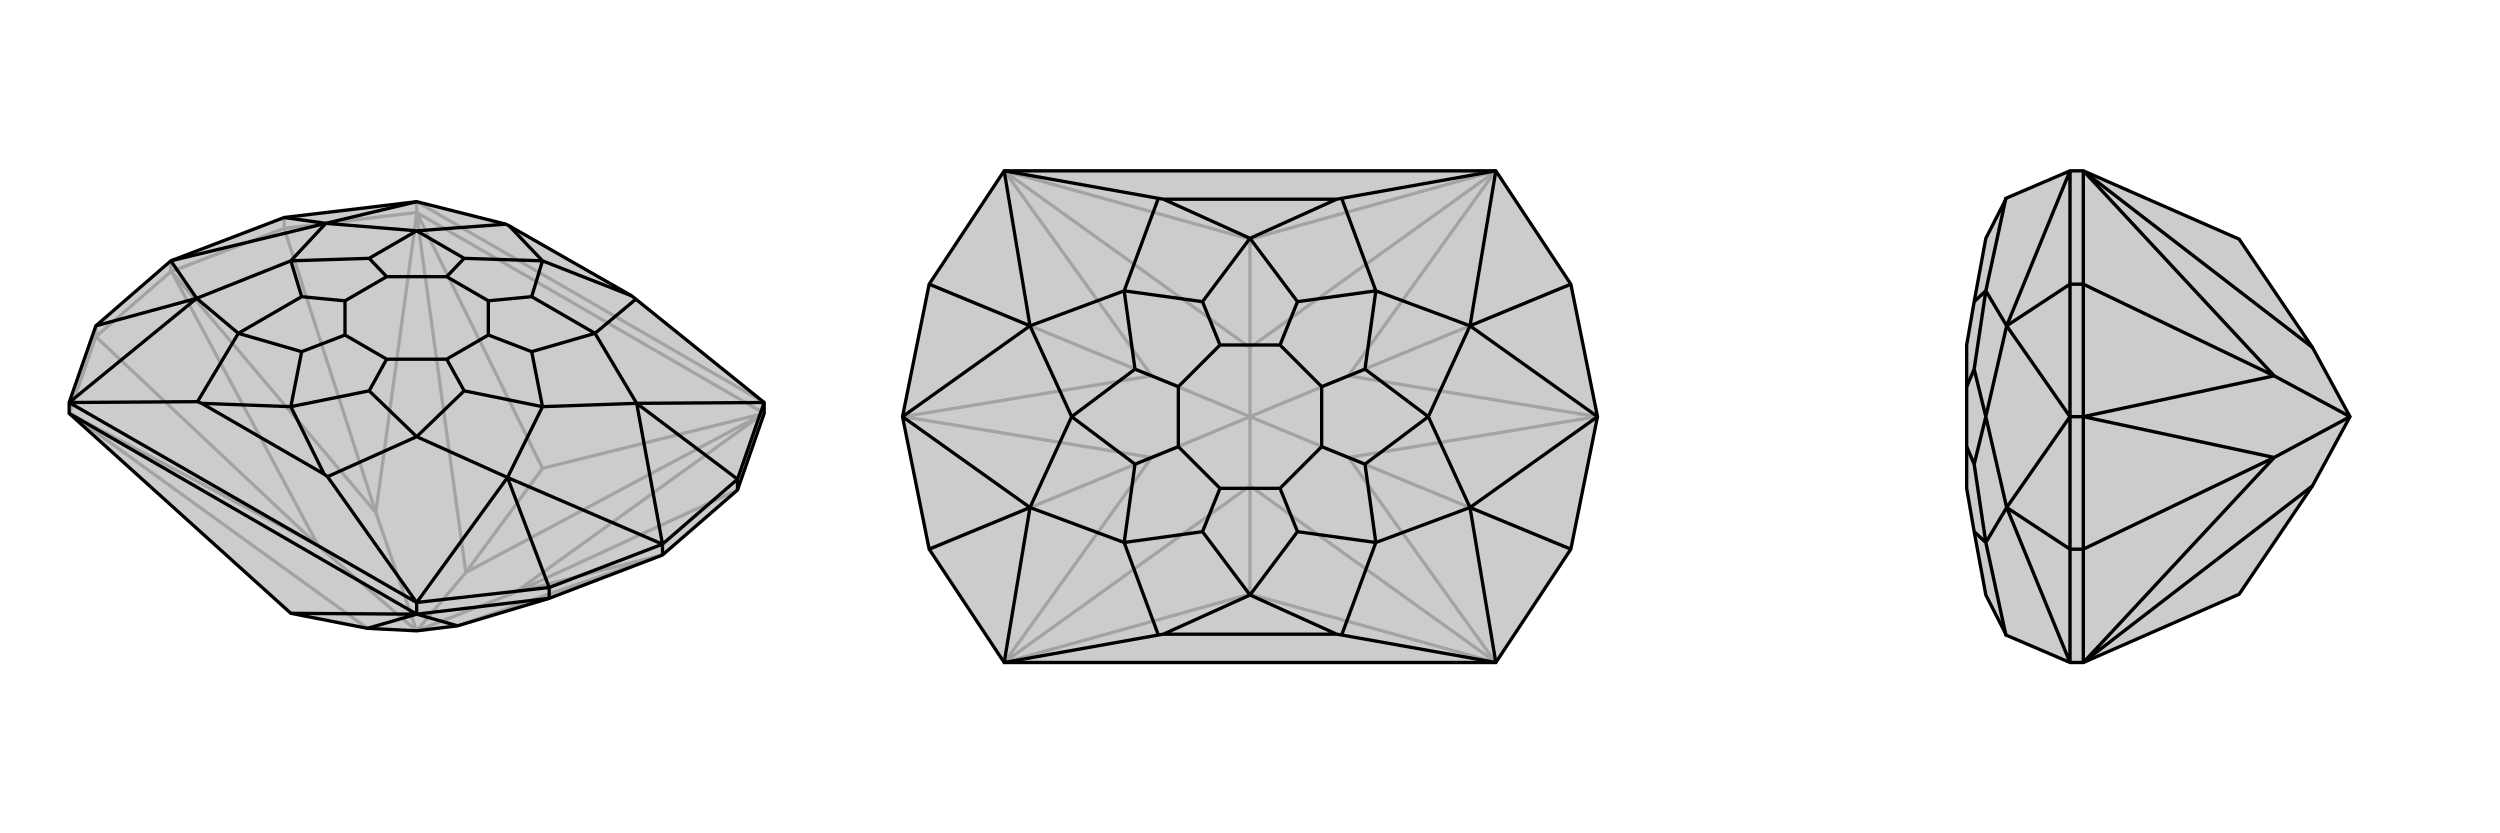<svg xmlns="http://www.w3.org/2000/svg" viewBox="0 0 3000 1000">
    <g stroke="currentColor" stroke-width="4" fill="none" transform="translate(0 -4)">
        <path fill="currentColor" stroke="none" fill-opacity=".2" d="M795,670L885,592L917,500L917,487L763,363L758,359L611,275L607,273L500,246L341,265L205,317L115,395L83,487L83,500L349,740L441,758L500,761L549,755L659,722z" />
<path stroke-opacity=".2" d="M795,670L794,670M885,592L618,715M917,500L915,501M651,566L559,691M500,259L500,261M341,278L451,619M205,330L206,330M115,408L382,659M83,500L85,501M341,278L500,259M341,278L205,330M341,278L341,265M205,330L115,408M205,330L205,317M115,408L83,500M115,408L115,395M500,259L500,246M917,500L651,566M651,566L500,259M917,500L500,259M559,691L500,261M500,261L451,619M451,619L206,330M206,330L382,659M451,619L500,761M382,659L85,501M441,758L85,501M382,659L500,761M549,755L794,670M794,670L618,715M618,715L915,501M559,691L915,501M559,691L500,761M500,761L618,715M917,487L500,246" />
<path d="M795,670L885,592L917,500L917,487L763,363L758,359L611,275L607,273L500,246L341,265L205,317L115,395L83,487L83,500L349,740L441,758L500,761L549,755L659,722z" />
<path d="M500,741L500,741M659,722L500,741M659,722L659,709M795,670L795,657M885,592L885,579M500,741L500,727M500,741L349,740M500,741L83,500M441,758L500,741M500,741L549,755M885,579L917,487M659,709L500,727M885,579L795,657M885,579L764,488M659,709L795,657M659,709L609,577M115,395L236,362M341,265L391,272M500,727L83,487M917,487L764,488M795,657L764,488M795,657L609,577M609,577L500,727M500,727L393,576M389,573L242,488M83,487L236,362M83,487L237,486M205,317L236,362M205,317L391,272M391,272L500,246M764,488L714,404M764,488L651,492M609,577L651,492M609,577L500,528M393,576L389,573M393,576L500,528M389,573L349,492M242,488L237,486M242,488L349,492M237,486L286,404M236,362L286,404M236,362L349,317M391,272L349,317M391,272L500,281M607,273L500,281M611,275L651,317M763,363L714,404M758,359L651,317M714,404L638,426M714,404L638,360M651,492L638,426M651,492L557,473M638,426L586,406M500,528L557,473M500,528L443,473M557,473L536,435M349,492L443,473M349,492L362,426M443,473L464,435M286,404L362,426M286,404L362,360M362,426L414,406M349,317L362,360M349,317L443,314M362,360L414,365M500,281L443,314M500,281L557,314M443,314L464,336M651,317L557,314M651,317L638,360M638,360L586,365M557,314L536,336M586,406L586,365M586,406L536,435M536,435L464,435M464,435L414,406M414,406L414,365M414,365L464,336M464,336L536,336M586,365L536,336" />
    </g>
    <g stroke="currentColor" stroke-width="4" fill="none" transform="translate(1000 0)">
        <path fill="currentColor" stroke="none" fill-opacity=".2" d="M795,205L205,205L115,341L83,500L115,659L205,795L795,795L885,659L917,500L885,341z" />
<path stroke-opacity=".2" d="M795,795L794,794M885,659L618,549M917,500L916,500M885,341L618,451M795,205L794,206M500,287L500,417M205,205L206,206M115,341L382,451M83,500L84,500M115,659L382,549M500,713L500,583M205,795L206,794M795,795L500,713M500,713L205,795M795,205L500,287M500,287L205,205M500,417L206,206M206,206L382,451M382,451L84,500M84,500L382,549M382,451L500,500M382,549L206,794M500,583L206,794M382,549L500,500M500,583L794,794M794,794L618,549M500,583L500,500M618,549L916,500M916,500L618,451M500,500L618,549M618,451L794,206M500,417L794,206M500,417L500,500M500,500L618,451" />
<path d="M795,205L205,205L115,341L83,500L115,659L205,795L795,795L885,659L917,500L885,341z" />
<path d="M885,341L764,391M885,659L764,609M115,659L236,609M115,341L236,391M795,205L764,391M795,205L610,238M917,500L764,391M917,500L764,609M764,609L795,795M795,795L610,762M604,761L396,761M205,795L236,609M205,795L390,762M83,500L236,609M83,500L236,391M236,391L205,205M205,205L390,238M396,239L604,239M764,391L651,349M764,391L714,500M764,609L714,500M764,609L651,651M610,762L604,761M610,762L651,651M604,761L500,714M396,761L390,762M396,761L500,714M390,762L349,651M236,609L349,651M236,609L286,500M236,391L286,500M236,391L349,349M390,238L396,239M390,238L349,349M396,239L500,286M610,238L604,239M610,238L651,349M604,239L500,286M651,349L638,443M651,349L557,362M714,500L638,443M714,500L638,557M638,443L586,464M651,651L638,557M651,651L557,638M638,557L586,536M500,714L557,638M500,714L443,638M557,638L536,586M349,651L443,638M349,651L362,557M443,638L464,586M286,500L362,557M286,500L362,443M362,557L414,536M349,349L362,443M349,349L443,362M362,443L414,464M500,286L443,362M500,286L557,362M557,362L536,414M443,362L464,414M586,464L536,414M586,464L586,536M586,536L536,586M536,586L464,586M464,586L414,536M414,536L414,464M414,464L464,414M536,414L464,414" />
    </g>
    <g stroke="currentColor" stroke-width="4" fill="none" transform="translate(2000 0)">
        <path fill="currentColor" stroke="none" fill-opacity=".2" d="M687,713L775,583L820,500L775,417L687,287L500,205L484,205L407,238L407,239L383,286L369,362L360,414L360,464L360,536L360,586L369,638L383,714L407,761L407,762L484,795L500,795z" />
<path stroke-opacity=".2" d="M500,205L501,206M500,341L729,451M500,500L500,500M500,659L729,549M500,795L501,794M500,341L500,205M500,341L500,500M500,341L484,341M500,500L500,659M500,500L484,500M500,659L500,795M500,659L484,659M775,417L501,206M501,206L729,451M729,451L500,500M500,500L729,549M729,451L820,500M729,549L501,794M775,583L501,794M729,549L820,500M484,659L484,795M484,341L484,205M484,659L484,500M484,659L408,609M484,341L484,500M484,341L408,391M484,795L408,609M484,500L408,609M484,500L408,391M408,391L484,205M407,762L383,651M408,609L383,651M408,609L383,500M408,391L383,500M408,391L383,349M407,238L383,349M383,651L369,638M383,651L369,557M383,500L369,557M383,500L369,443M369,557L360,536M383,349L369,443M383,349L369,362M369,443L360,464" />
<path d="M687,713L775,583L820,500L775,417L687,287L500,205L484,205L407,238L407,239L383,286L369,362L360,414L360,464L360,536L360,586L369,638L383,714L407,761L407,762L484,795L500,795z" />
<path d="M500,795L501,794M500,659L729,549M500,500L500,500M500,341L729,451M500,205L501,206M500,659L500,795M500,659L500,500M500,659L484,659M500,500L500,341M500,500L484,500M500,341L500,205M500,341L484,341M775,583L501,794M501,794L729,549M729,549L500,500M500,500L729,451M820,500L729,549M729,451L501,206M775,417L501,206M820,500L729,451M484,341L484,205M484,659L484,795M484,341L484,500M484,341L408,391M484,659L484,500M484,659L408,609M484,205L408,391M484,500L408,391M484,500L408,609M408,609L484,795M408,391L383,349M408,391L383,500M408,609L383,500M408,609L383,651M407,762L383,651M407,238L383,349M383,349L369,443M383,349L369,362M383,500L369,443M383,500L369,557M369,443L360,464M383,651L369,557M383,651L369,638M369,557L360,536" />
    </g>
</svg>